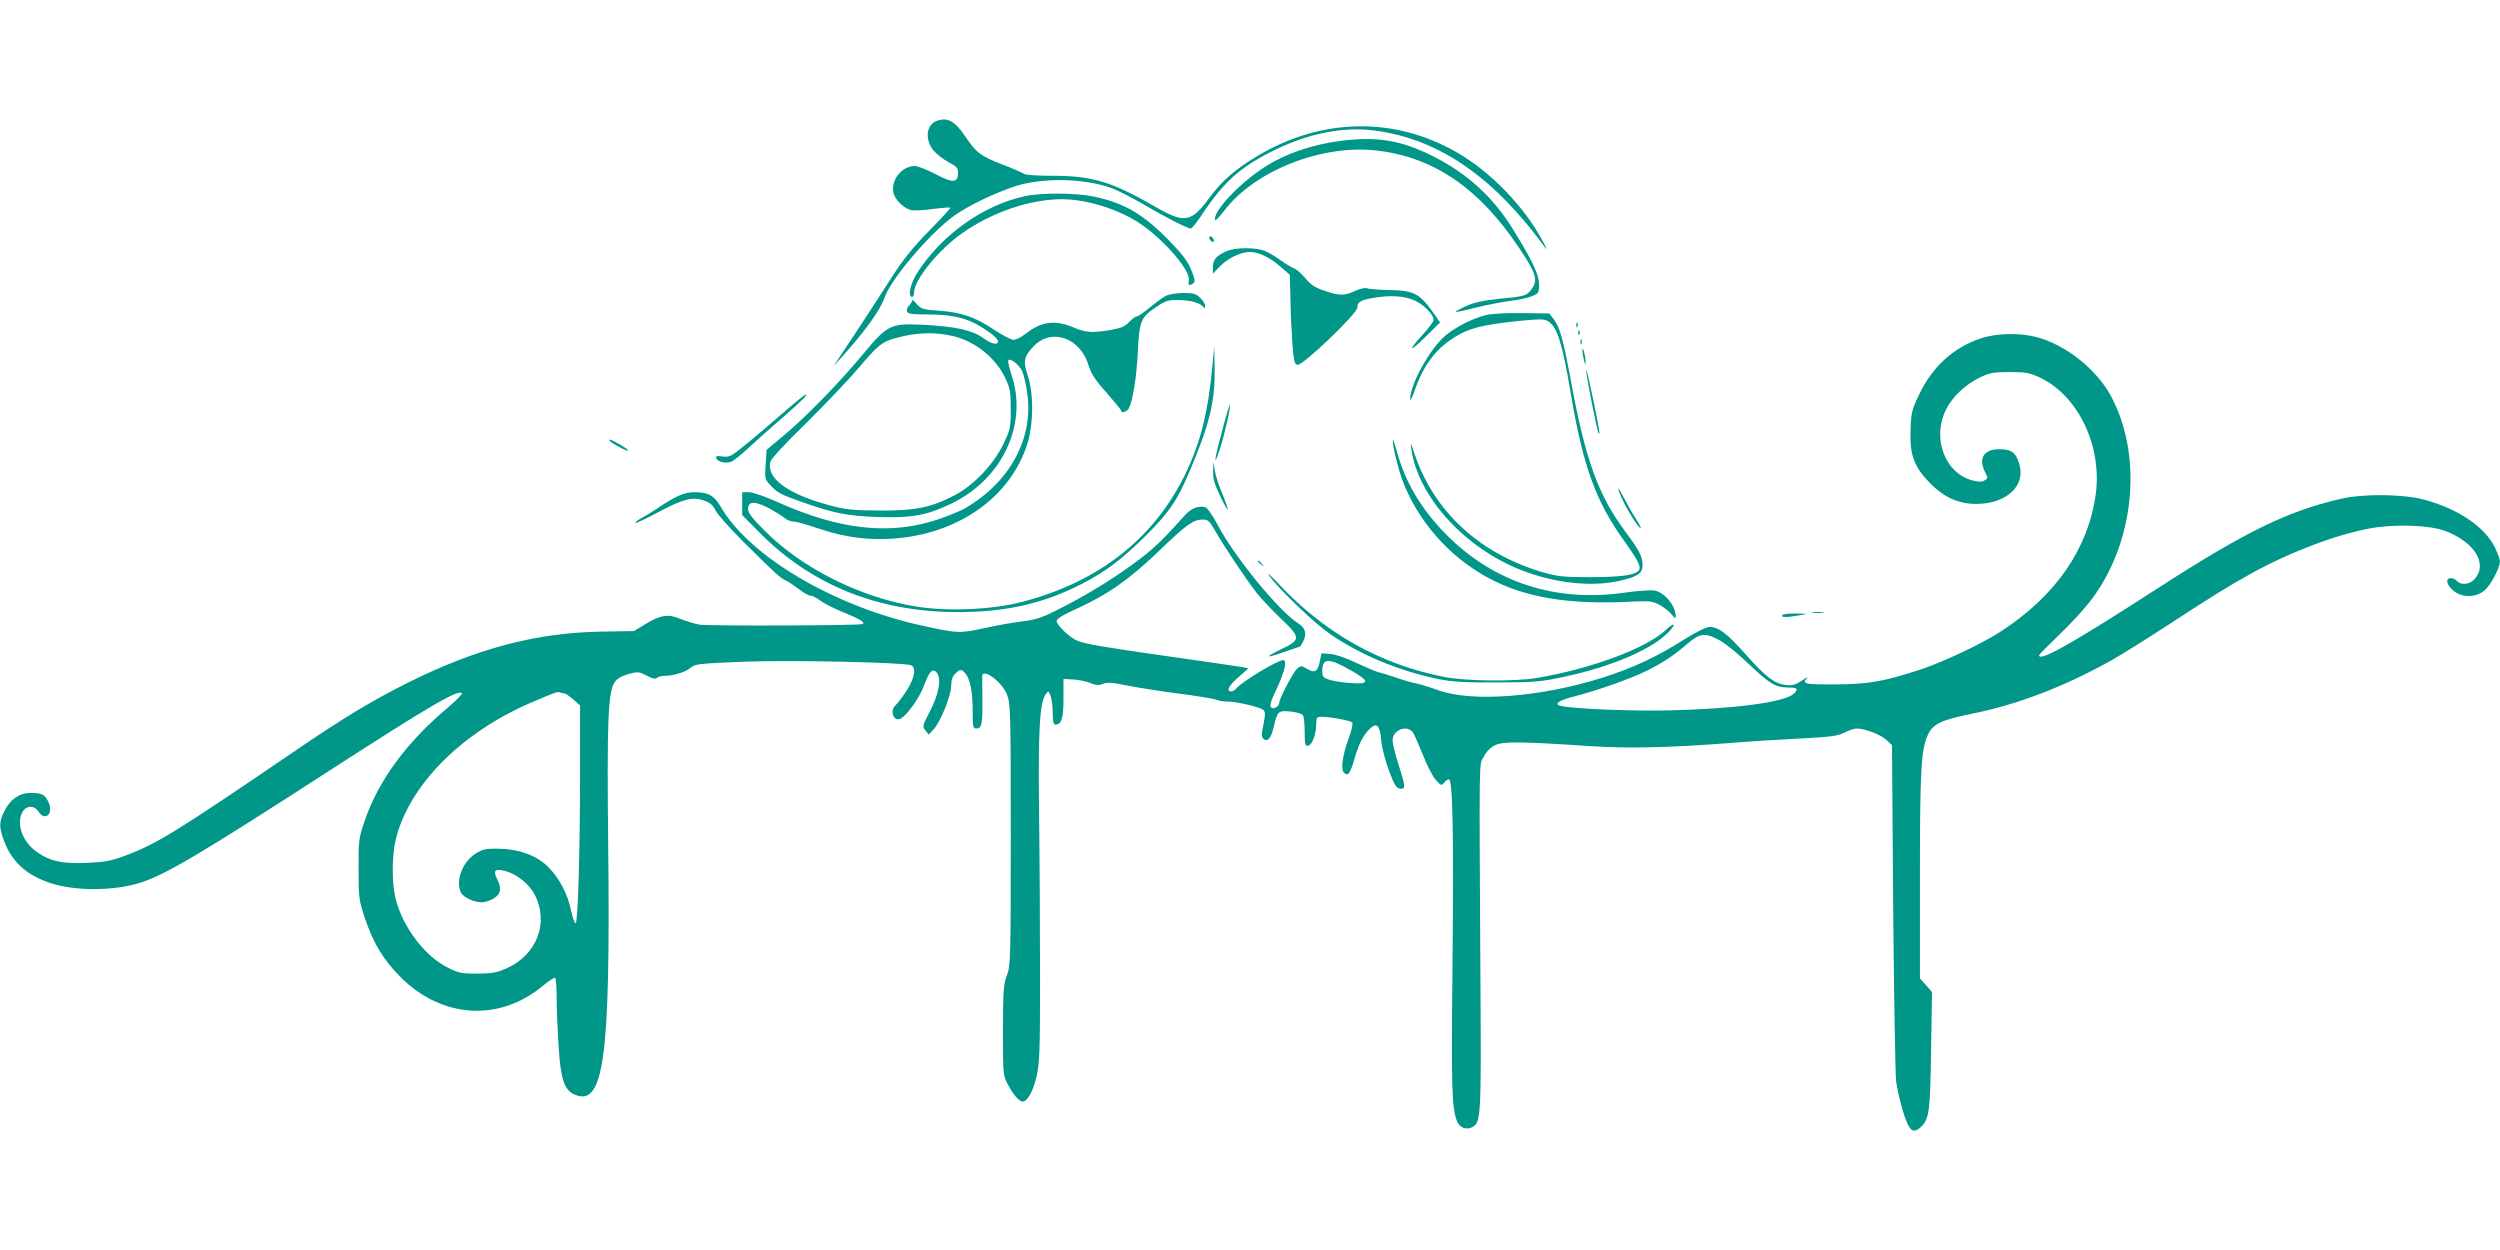 <?xml version="1.0" standalone="no"?>
<!DOCTYPE svg PUBLIC "-//W3C//DTD SVG 20010904//EN"
 "http://www.w3.org/TR/2001/REC-SVG-20010904/DTD/svg10.dtd">
<svg version="1.0" xmlns="http://www.w3.org/2000/svg"
 width="1280pt" height="640pt" viewBox="0 0 1280 640"
 preserveAspectRatio="xMidYMid meet">
<g transform="translate(0,640) scale(0.1,-0.1)"
fill="#009688" stroke="none">
<path d="M4793 5780 c-51 -21 -58 -96 -14 -150 16 -19 51 -46 77 -60 41 -21
49 -30 49 -54 0 -53 -25 -55 -114 -8 -45 23 -92 42 -106 42 -67 0 -123 -69
-111 -135 7 -37 52 -81 91 -91 14 -3 63 -1 111 6 47 6 88 9 90 7 2 -2 -46 -55
-108 -118 -83 -84 -133 -147 -188 -232 -41 -65 -119 -184 -172 -265 -54 -81
-105 -158 -114 -172 l-16 -25 23 26 c133 145 217 261 240 330 32 92 233 328
355 415 72 51 196 111 307 149 142 47 361 43 501 -9 34 -13 107 -51 164 -84
104 -62 222 -122 239 -122 6 0 35 37 65 83 110 163 195 237 373 323 177 85
355 118 516 94 323 -47 598 -238 862 -600 10 -14 4 2 -14 35 -92 174 -265 354
-437 453 -318 185 -691 180 -1018 -13 -118 -70 -187 -130 -250 -215 -95 -130
-128 -136 -280 -48 -222 128 -322 158 -524 158 -75 0 -140 4 -146 9 -5 5 -57
28 -115 50 -110 43 -131 59 -187 143 -54 80 -93 100 -149 78z"/>
<path d="M6866 5679 c-149 -19 -285 -66 -389 -133 -125 -80 -257 -217 -257
-268 0 -13 16 2 48 43 156 206 503 342 784 308 293 -35 524 -195 729 -503 86
-129 95 -162 59 -209 -26 -32 -31 -34 -165 -47 -79 -8 -126 -18 -168 -37 -31
-14 -56 -28 -54 -30 2 -2 49 8 103 22 54 13 133 29 174 34 41 5 92 16 113 24
35 15 37 18 37 61 0 50 -35 123 -133 281 -104 169 -239 291 -420 380 -159 78
-278 97 -461 74z"/>
<path d="M5245 5395 c-211 -46 -423 -197 -547 -389 -37 -57 -52 -126 -28 -126
6 0 10 10 10 22 0 64 123 217 245 303 152 108 348 175 512 175 118 0 267 -44
379 -111 124 -75 282 -252 271 -304 -5 -27 0 -30 22 -16 11 7 10 19 -9 67 -18
45 -45 81 -109 147 -137 141 -234 198 -393 231 -93 19 -269 20 -353 1z"/>
<path d="M6192 5178 c2 -6 10 -14 16 -16 7 -2 10 2 6 12 -7 18 -28 22 -22 4z"/>
<path d="M6280 5114 c-52 -23 -70 -43 -70 -81 l0 -34 34 35 c40 43 108 76 156
76 45 0 104 -29 159 -78 l45 -39 3 -124 c1 -68 6 -171 10 -229 7 -89 11 -105
26 -108 27 -5 307 263 307 294 0 31 20 40 110 53 87 11 156 2 206 -30 39 -24
74 -65 74 -86 0 -9 -23 -40 -50 -70 -83 -90 -79 -104 5 -21 l78 77 -26 38
c-77 110 -104 125 -230 128 -56 1 -109 5 -118 9 -8 4 -35 -2 -60 -13 -56 -26
-81 -26 -157 0 -49 16 -71 31 -99 65 -21 24 -46 47 -58 50 -11 4 -41 22 -66
40 -26 19 -63 41 -83 49 -45 19 -151 19 -196 -1z"/>
<path d="M5965 4883 c-16 -9 -53 -36 -81 -60 -28 -23 -57 -43 -64 -43 -6 0
-24 -13 -39 -29 -20 -22 -41 -31 -92 -40 -93 -16 -131 -14 -186 10 -101 43
-170 35 -253 -31 -21 -16 -48 -30 -60 -30 -12 0 -55 22 -96 49 -99 67 -169 91
-283 100 -85 6 -95 9 -117 34 -13 16 -24 24 -24 18 0 -5 -7 -17 -16 -26 -9 -8
-13 -22 -10 -30 4 -12 26 -15 100 -15 149 0 223 -21 324 -93 23 -17 42 -36 42
-44 0 -22 -34 -15 -77 17 -54 39 -142 59 -304 67 -170 8 -185 1 -310 -150
-119 -144 -290 -319 -404 -415 l-90 -75 -5 -75 c-5 -73 -4 -76 25 -107 37 -39
46 -44 160 -85 164 -58 231 -71 385 -77 180 -6 258 8 388 72 256 127 384 403
302 652 -13 40 -21 76 -17 79 12 12 58 -27 72 -59 7 -18 18 -66 24 -107 35
-232 -87 -459 -319 -593 -25 -14 -86 -39 -136 -56 -247 -83 -504 -55 -827 90
-62 28 -124 49 -143 49 l-34 0 0 -58 0 -59 83 -84 c268 -274 613 -413 1022
-413 246 0 439 44 635 145 120 62 206 126 328 248 117 116 160 179 222 326
103 242 131 357 129 527 l-2 113 -9 -95 c-23 -246 -62 -399 -143 -565 -161
-326 -443 -546 -833 -647 -154 -40 -383 -50 -544 -23 -285 47 -580 195 -770
385 -65 64 -88 94 -88 113 0 41 32 43 103 7 34 -18 71 -41 83 -51 11 -11 32
-19 45 -19 14 0 65 -14 115 -31 122 -42 219 -59 329 -59 356 0 653 188 751
475 36 105 38 265 6 363 -25 73 -19 98 31 150 92 95 239 42 281 -100 12 -40
33 -74 91 -138 41 -47 75 -88 75 -92 0 -16 30 -7 40 12 20 38 40 163 46 295 8
152 15 170 92 222 42 29 62 37 100 37 63 1 118 -11 137 -30 13 -14 15 -14 15
1 0 9 -11 27 -25 40 -21 21 -33 25 -87 25 -38 -1 -75 -7 -93 -17z m-1080 -205
c111 -28 215 -112 263 -216 24 -50 27 -70 27 -157 0 -95 -2 -104 -38 -179 -48
-101 -151 -210 -246 -260 -121 -64 -203 -81 -386 -80 -139 1 -173 4 -258 27
-213 57 -324 138 -303 222 4 16 74 92 183 198 96 95 218 223 271 285 99 117
117 132 192 152 103 29 202 31 295 8z"/>
<path d="M7605 4786 c-64 -16 -149 -59 -202 -102 -79 -64 -184 -253 -183 -328
0 -12 11 8 23 44 42 124 105 210 199 270 74 48 142 66 317 85 131 13 147 13
169 -1 46 -30 72 -114 117 -384 60 -355 127 -540 269 -737 81 -113 94 -142 70
-160 -27 -20 -100 -28 -254 -28 -120 0 -159 4 -224 23 -327 94 -563 310 -663
607 -20 61 -23 64 -17 25 35 -245 275 -508 568 -621 165 -64 347 -84 488 -55
101 22 128 39 128 82 0 44 -16 75 -89 173 -138 187 -203 365 -276 761 -41 222
-59 287 -91 327 l-22 28 -139 2 c-86 1 -157 -3 -188 -11z"/>
<path d="M8071 4734 c0 -11 3 -14 6 -6 3 7 2 16 -1 19 -3 4 -6 -2 -5 -13z"/>
<path d="M8081 4694 c0 -11 3 -14 6 -6 3 7 2 16 -1 19 -3 4 -6 -2 -5 -13z"/>
<path d="M10140 4667 c-139 -47 -246 -144 -314 -287 -37 -77 -41 -92 -44 -180
-5 -130 18 -191 102 -276 72 -72 144 -104 235 -104 151 0 251 90 221 199 -17
63 -40 81 -103 81 -81 0 -110 -47 -72 -120 14 -27 14 -30 -5 -40 -14 -8 -32
-8 -63 1 -139 37 -206 215 -134 361 33 67 100 130 177 167 47 22 68 26 150 26
82 0 103 -4 152 -27 198 -92 322 -351 288 -600 -39 -279 -206 -521 -489 -703
-97 -63 -293 -155 -411 -194 -188 -61 -262 -74 -432 -75 -158 -1 -175 2 -145
33 6 7 -6 1 -28 -14 -32 -21 -48 -26 -81 -22 -58 6 -102 40 -204 154 -95 108
-141 143 -186 143 -18 0 -67 -24 -134 -66 -139 -88 -257 -143 -413 -193 -316
-100 -667 -128 -843 -65 -38 14 -87 29 -109 34 -22 4 -55 13 -72 19 -77 26
-100 33 -128 40 -16 5 -68 27 -115 49 -51 24 -103 42 -130 44 l-44 3 -9 -43
c-10 -51 -26 -60 -66 -36 -29 17 -31 17 -50 0 -20 -18 -91 -153 -91 -173 0
-20 -30 -37 -42 -25 -9 9 -1 34 30 99 40 85 53 143 32 143 -29 0 -210 -109
-239 -144 -7 -9 -20 -16 -27 -16 -28 0 -13 29 37 73 l51 45 -28 6 c-16 3 -187
28 -379 55 -349 50 -419 62 -468 80 -37 14 -107 80 -107 101 0 12 31 31 106
65 158 72 268 150 419 295 140 135 175 160 224 160 26 0 34 -8 62 -57 45 -79
159 -249 214 -320 26 -32 83 -92 127 -134 98 -93 98 -105 2 -151 -92 -44 -88
-51 8 -17 46 16 84 29 85 29 1 0 8 12 16 28 19 39 10 68 -27 91 -95 59 -325
339 -410 501 -28 52 -54 90 -65 93 -35 9 -72 -5 -104 -41 -106 -118 -150 -161
-223 -218 -108 -84 -263 -182 -406 -254 -100 -52 -130 -62 -200 -71 -46 -5
-135 -21 -198 -35 -127 -28 -138 -27 -320 13 -452 99 -884 355 -1031 610 -33
57 -63 73 -136 73 -48 0 -96 -21 -183 -80 -30 -20 -70 -45 -88 -54 -19 -10
-31 -20 -28 -23 2 -3 56 22 119 56 127 67 173 79 232 58 30 -10 45 -23 59 -51
10 -20 73 -91 140 -158 173 -171 188 -185 221 -201 17 -8 47 -29 69 -46 21
-17 47 -31 57 -31 9 0 30 -11 46 -23 15 -13 70 -41 121 -62 86 -35 110 -50
100 -60 -8 -8 -794 -11 -838 -3 -25 5 -68 18 -96 29 -64 27 -100 21 -179 -26
l-59 -36 -175 -3 c-332 -7 -633 -87 -986 -263 -181 -91 -326 -178 -581 -352
-603 -411 -702 -472 -863 -532 -72 -27 -104 -33 -198 -37 -123 -5 -185 8 -250
53 -74 49 -110 141 -81 202 18 39 61 43 84 9 36 -56 82 -10 50 52 -18 35 -33
42 -90 42 -56 0 -103 -32 -132 -90 -29 -56 -30 -84 -4 -154 41 -108 112 -174
234 -216 126 -43 328 -43 466 1 126 40 312 150 960 569 517 334 670 424 685
400 3 -4 -30 -37 -72 -73 -209 -175 -354 -371 -425 -577 -31 -91 -33 -101 -32
-250 0 -146 2 -160 31 -247 44 -132 95 -216 183 -305 212 -213 507 -231 730
-45 30 25 58 43 62 41 5 -3 8 -51 8 -107 0 -56 5 -166 10 -244 11 -171 29
-225 84 -248 148 -62 182 192 170 1275 -7 647 -1 792 35 840 11 16 37 30 69
39 48 13 54 12 93 -8 29 -16 45 -19 52 -12 6 6 25 11 41 11 47 0 109 20 133
42 20 18 43 21 270 30 238 9 817 -3 857 -18 29 -11 19 -66 -22 -130 -21 -32
-46 -65 -55 -73 -34 -28 -12 -90 25 -70 33 18 97 108 119 169 27 74 45 92 66
65 24 -32 10 -109 -36 -197 -38 -74 -39 -78 -23 -98 l17 -21 26 28 c35 38 89
172 89 222 0 28 7 48 20 61 25 25 33 25 52 3 25 -29 38 -91 38 -190 0 -85 2
-93 19 -93 27 0 32 22 31 145 -1 60 -1 116 -1 123 2 44 103 -30 127 -95 18
-45 19 -89 19 -718 0 -642 -1 -672 -20 -720 -17 -44 -19 -76 -20 -280 0 -223
1 -231 24 -275 27 -53 59 -90 77 -90 24 0 53 52 71 128 16 68 18 128 18 507 0
237 -2 617 -5 845 -5 426 3 563 35 607 13 17 14 16 24 -10 6 -16 11 -55 11
-88 0 -43 4 -59 14 -59 31 0 41 32 41 134 l0 100 49 -3 c28 -1 67 -10 88 -18
30 -12 44 -13 66 -4 21 8 47 7 118 -8 51 -10 168 -29 260 -41 93 -12 183 -26
199 -32 17 -6 44 -11 60 -10 42 1 167 -28 183 -43 11 -10 11 -23 1 -74 -10
-45 -10 -64 -2 -72 21 -21 40 -1 53 53 21 89 24 91 88 85 30 -3 59 -12 63 -19
5 -7 9 -46 9 -86 0 -65 2 -73 18 -70 20 4 41 58 41 111 1 34 3 37 29 37 44 0
145 -19 155 -29 5 -5 -1 -37 -17 -79 -34 -94 -43 -164 -23 -180 20 -17 30 -2
52 73 21 75 46 124 79 154 36 34 52 17 58 -62 3 -34 21 -102 39 -152 28 -73
38 -91 57 -93 30 -4 29 10 -8 125 -17 51 -30 106 -30 123 0 51 70 80 102 43 8
-10 31 -63 53 -117 21 -55 51 -113 67 -130 26 -29 29 -30 42 -13 7 9 18 17 24
17 20 0 25 -258 19 -930 -7 -659 -4 -755 24 -823 13 -31 48 -44 77 -28 44 24
46 49 42 716 -7 1231 -8 1134 17 1181 14 27 35 48 59 59 41 19 125 19 484 -5
192 -13 407 -8 708 15 106 9 274 19 372 24 150 8 187 12 223 30 24 12 52 21
63 21 41 0 123 -31 152 -58 l29 -27 6 -825 c4 -454 11 -856 15 -895 5 -38 21
-109 36 -157 30 -98 50 -116 90 -79 44 41 49 79 53 394 l5 298 -31 35 -31 35
0 517 c0 540 6 653 39 726 26 59 68 80 229 112 234 47 475 140 714 274 51 29
183 111 293 183 238 155 300 193 420 260 200 111 441 202 617 233 127 22 301
15 379 -15 152 -58 219 -172 147 -248 -25 -26 -69 -30 -88 -8 -7 8 -21 15 -31
15 -30 0 -23 -35 12 -64 44 -37 115 -37 160 1 31 26 79 117 79 149 0 8 -11 39
-25 69 -51 106 -187 199 -361 246 -108 30 -314 32 -429 5 -273 -63 -487 -168
-928 -452 -443 -286 -617 -385 -617 -349 0 3 43 47 96 98 53 50 124 126 158
169 232 290 282 739 118 1053 -74 142 -234 270 -388 310 -86 22 -205 19 -284
-8z m-1331 -1548 c30 -17 95 -71 145 -119 105 -100 137 -120 201 -120 48 0 55
-8 28 -33 -48 -42 -295 -76 -630 -84 -198 -5 -512 8 -566 24 -33 9 0 30 76 48
107 27 290 91 371 132 83 42 134 75 207 138 64 55 92 57 168 14z m-1891 -152
c97 -55 96 -72 -5 -64 -43 3 -93 11 -110 18 -28 9 -33 16 -33 43 0 68 32 69
148 3z m-4028 -117 c5 0 25 -14 45 -31 l35 -31 0 -312 c0 -436 -11 -807 -23
-803 -6 2 -16 31 -23 64 -17 85 -59 165 -116 223 -60 61 -153 94 -264 95 -61
0 -76 -4 -113 -28 -66 -44 -100 -142 -70 -199 13 -23 67 -48 106 -48 15 0 43
9 61 20 37 23 42 52 16 102 -21 41 -8 53 44 38 58 -15 122 -67 150 -121 73
-142 12 -305 -140 -375 -54 -24 -75 -28 -153 -29 -79 0 -97 3 -149 29 -119 58
-232 206 -270 352 -20 77 -20 219 -1 301 66 280 337 554 700 708 129 55 128
54 143 49 8 -2 18 -4 22 -4z"/>
<path d="M8092 4650 c0 -14 2 -19 5 -12 2 6 2 18 0 25 -3 6 -5 1 -5 -13z"/>
<path d="M8102 4605 c0 -11 4 -33 8 -50 7 -27 8 -27 8 -5 0 14 -4 36 -8 50 -6
20 -8 21 -8 5z"/>
<path d="M8121 4505 c-1 -23 57 -317 64 -324 8 -8 6 9 -29 179 -19 91 -34 156
-35 145z"/>
<path d="M4000 4278 c-63 -55 -148 -127 -189 -160 -68 -55 -78 -60 -112 -55
-29 4 -36 2 -32 -9 7 -18 45 -28 74 -19 13 4 55 37 94 74 39 36 117 106 173
154 105 92 130 118 116 116 -5 0 -61 -46 -124 -101z"/>
<path d="M6256 4189 c-40 -147 -45 -195 -8 -81 23 72 55 213 49 218 -2 2 -21
-59 -41 -137z"/>
<path d="M7131 4145 c-1 -29 27 -142 49 -203 77 -206 236 -389 433 -497 191
-105 419 -143 752 -125 79 4 95 2 132 -17 22 -13 51 -34 62 -49 14 -18 21 -22
21 -11 0 54 -56 123 -107 133 -19 4 -91 -1 -160 -11 -350 -49 -663 53 -904
294 -130 130 -215 272 -258 433 -11 40 -20 64 -20 53z"/>
<path d="M3120 4145 c0 -8 91 -58 96 -52 3 2 -16 16 -42 31 -48 27 -54 29 -54
21z"/>
<path d="M6211 3986 c-1 -37 8 -67 35 -123 19 -41 37 -73 40 -71 2 2 -10 37
-27 78 -17 40 -35 94 -39 119 l-8 46 -1 -49z"/>
<path d="M8302 3853 c24 -56 81 -148 98 -158 6 -4 -4 17 -23 47 -19 29 -46 77
-61 106 -33 65 -42 68 -14 5z"/>
<path d="M6440 3526 c0 -2 8 -10 18 -17 15 -13 16 -12 3 4 -13 16 -21 21 -21
13z"/>
<path d="M6500 3450 c55 -74 230 -241 311 -297 156 -107 354 -189 554 -230 71
-14 135 -18 300 -17 188 0 223 3 335 27 252 53 462 143 548 236 39 43 23 45
-22 3 -100 -92 -379 -196 -656 -243 -110 -19 -365 -17 -475 5 -327 64 -610
223 -845 473 -47 50 -68 68 -50 43z"/>
<path d="M9283 3263 c15 -2 37 -2 50 0 12 2 0 4 -28 4 -27 0 -38 -2 -22 -4z"/>
<path d="M9125 3250 c-7 -12 21 -12 85 -1 l45 8 -62 2 c-34 0 -65 -3 -68 -9z"/>
</g>
</svg>
